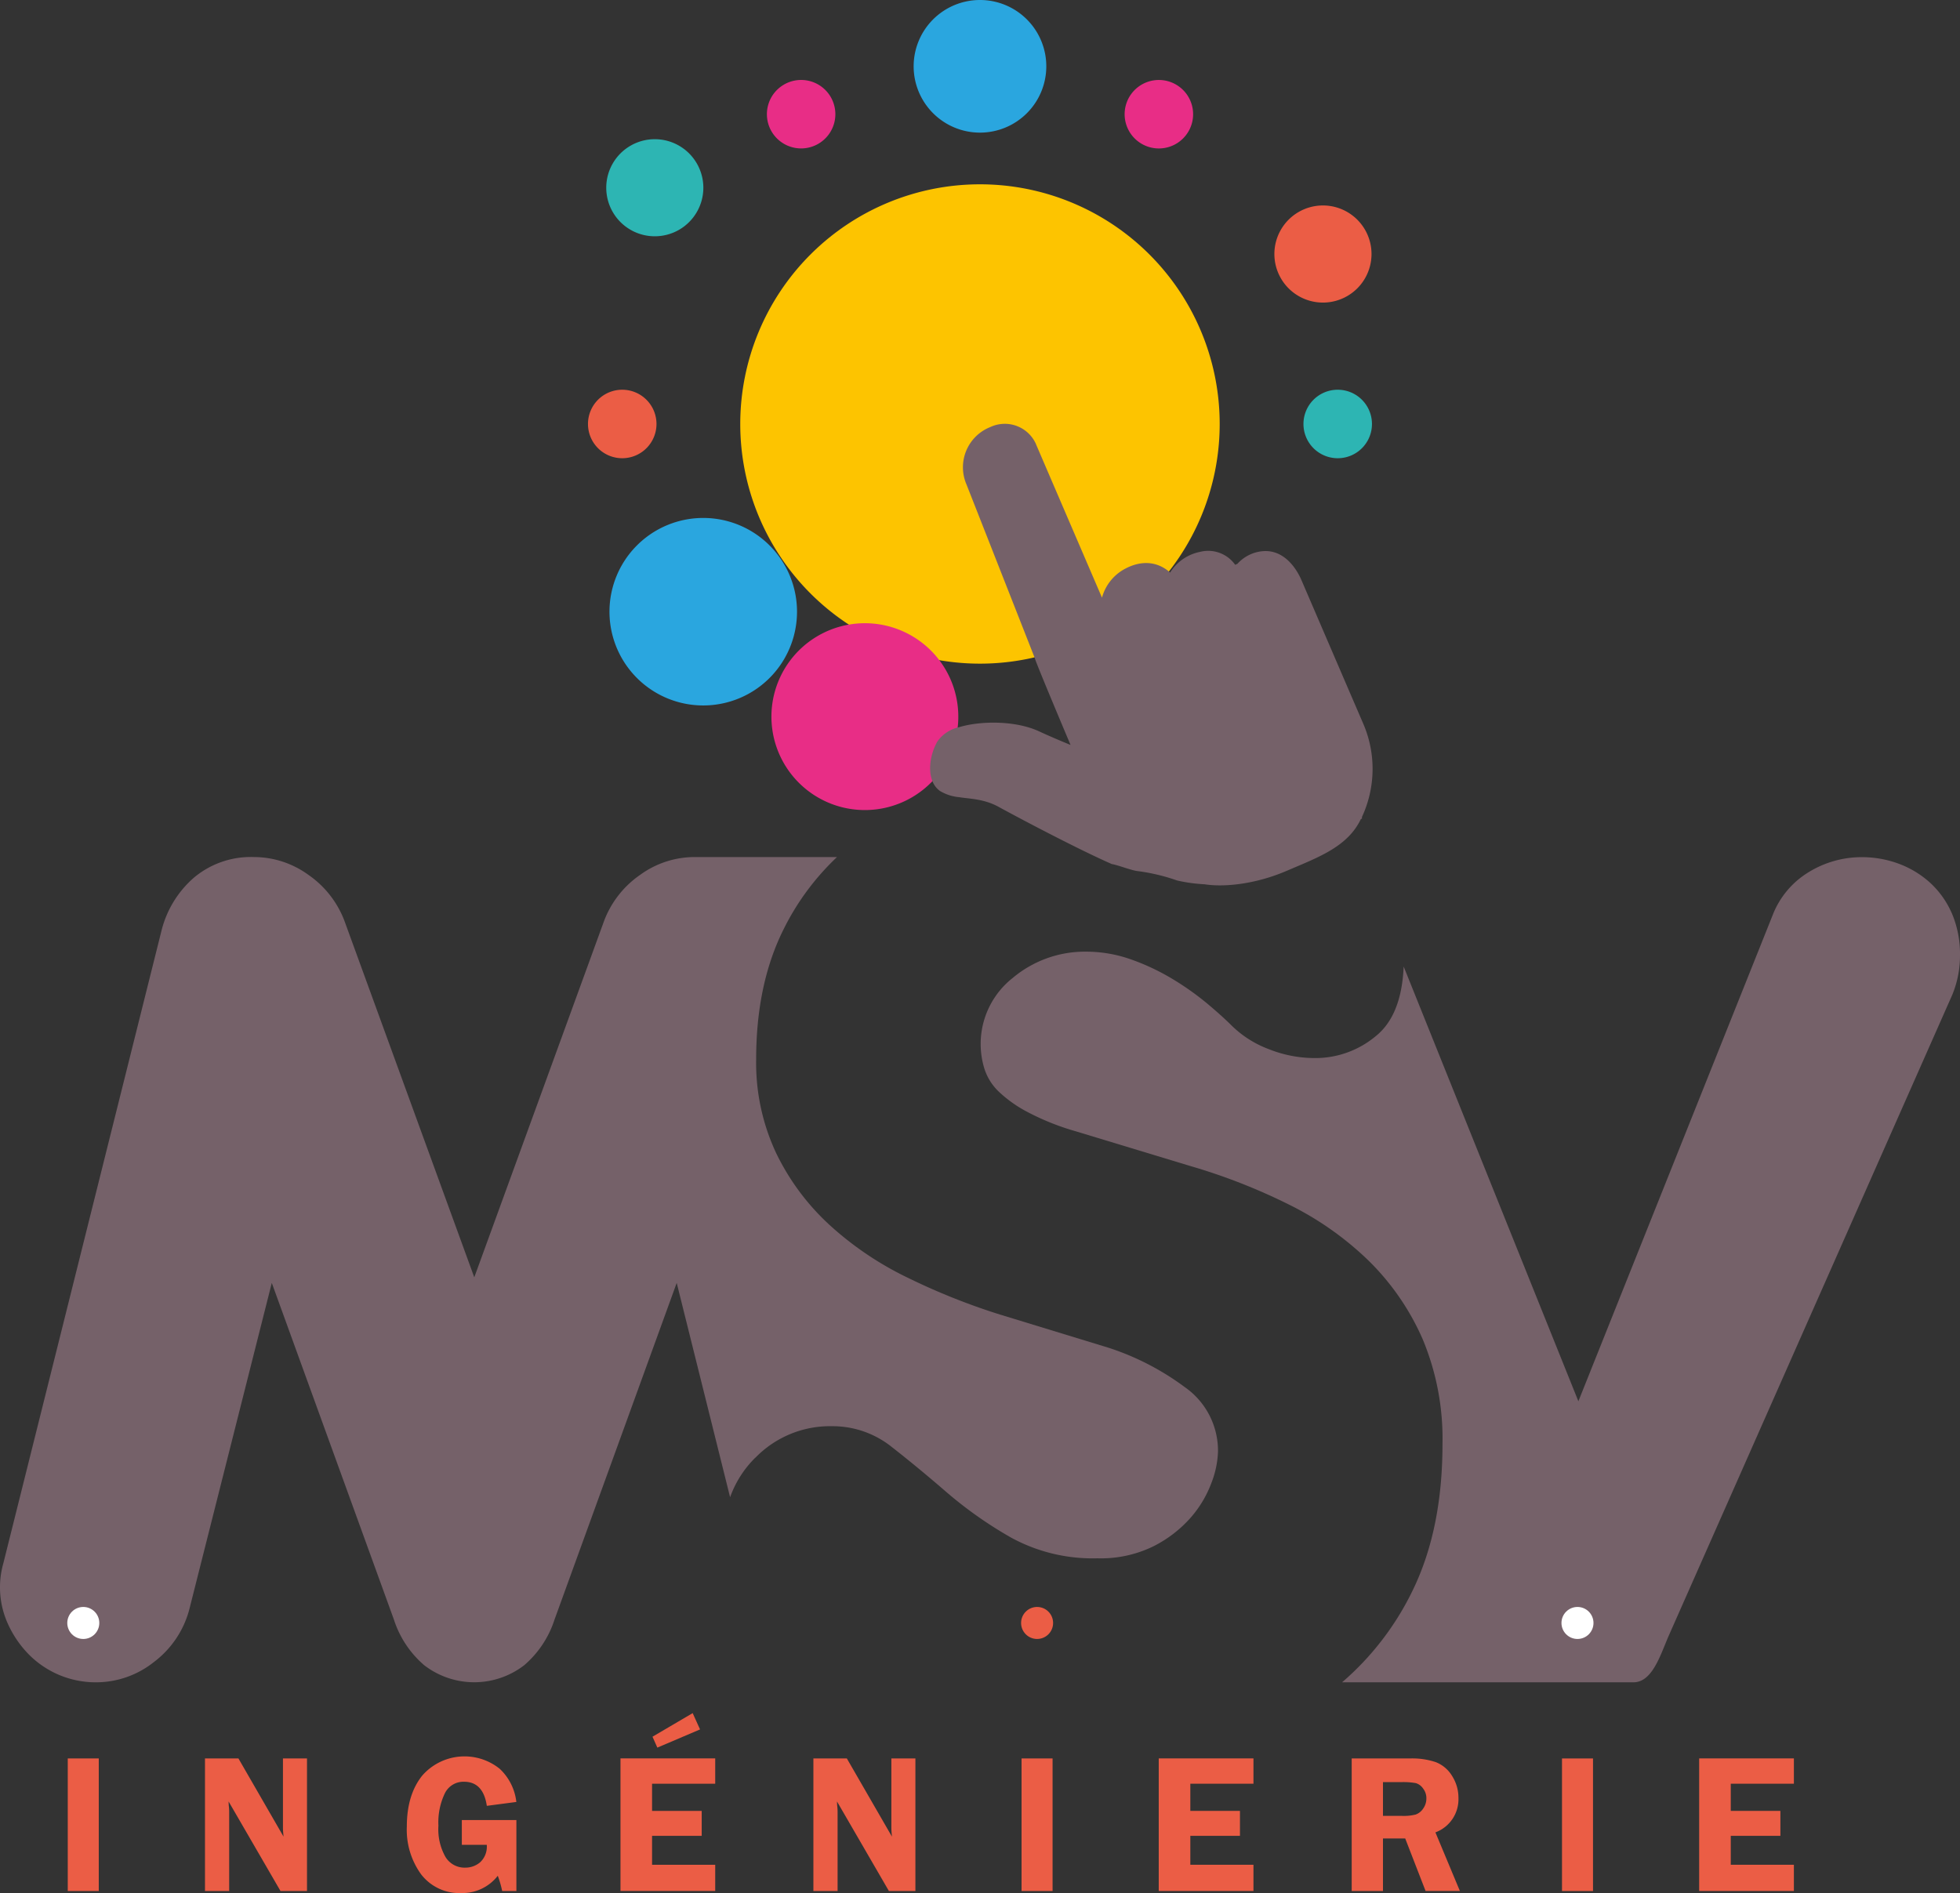<svg xmlns="http://www.w3.org/2000/svg" width="368.51" height="355.99" viewBox="0 0 368.51 355.99"><rect x="0" y="0" width="368.51" height="355.99" fill="#333333" stroke="none"/><path d="M229.32,79.73a45.07,45.07,0,1,1-45.07-45.07A45.072,45.072,0,0,1,229.32,79.73Z" fill="#fdc400"/><path d="M196.72,12.47A12.47,12.47,0,1,1,184.25,0,12.466,12.466,0,0,1,196.72,12.47Z" fill="#2aa6df"/><path d="M156.2,18.26a6.436,6.436,0,1,1-8.79-2.36,6.429,6.429,0,0,1,8.79,2.36Z" fill="#e82d86"/><path d="M132.24,35.3a9.128,9.128,0,1,0,0,.01Z" fill="#2db5b3"/><path d="M116.99,73.29a6.44,6.44,0,1,1-6.44,6.44A6.436,6.436,0,0,1,116.99,73.29Z" fill="#eb5d45"/><path d="M119.76,102.56a17.63,17.63,0,1,1-.01.01Z" fill="#2aa6df"/><path d="M145.04,134.77a17.568,17.568,0,1,0,0-.01Z" fill="#e82d86"/><path d="M251.51,86.17a6.44,6.44,0,1,1,6.44-6.44,6.436,6.436,0,0,1-6.44,6.44Z" fill="#2db5b3"/><path d="M248.74,56.9a9.131,9.131,0,1,0-.01,0Z" fill="#eb5d45"/><path d="M223.46,24.7a6.438,6.438,0,1,1-2.36-8.8,6.44,6.44,0,0,1,2.36,8.8Z" fill="#e82d86"/><path d="M142.04,274.11a19.532,19.532,0,0,1,14.35-5.91,17.785,17.785,0,0,1,11.22,3.86q4.95,3.87,10.37,8.56a76.771,76.771,0,0,0,12.18,8.56,31.975,31.975,0,0,0,16.16,3.86,22.457,22.457,0,0,0,10.61-2.29,23.3,23.3,0,0,0,7-5.43,21.115,21.115,0,0,0,3.86-6.52,17.828,17.828,0,0,0,1.21-5.79,14.574,14.574,0,0,0-6.27-12.18,49.723,49.723,0,0,0-14.23-7.36L188,247.2a123.387,123.387,0,0,1-17.49-7,61.064,61.064,0,0,1-14.59-9.89,44.729,44.729,0,0,1-10.01-13.51,39.9,39.9,0,0,1-3.74-17.61q0-13.98,5.06-24.24a47.85,47.85,0,0,1,10.14-13.78H130.55a17.409,17.409,0,0,0-10.14,3.31,18.441,18.441,0,0,0-6.83,8.69L89.17,240.2,64.76,173.17a18.441,18.441,0,0,0-6.83-8.69,17.409,17.409,0,0,0-10.14-3.31A16.656,16.656,0,0,0,36.51,165a19.393,19.393,0,0,0-6.1,9.83L.62,294.01A16.306,16.306,0,0,0,0,298.36a16.584,16.584,0,0,0,1.45,6.93,19.981,19.981,0,0,0,3.83,5.69A17.689,17.689,0,0,0,18,316.36a17.464,17.464,0,0,0,10.96-3.83,18.227,18.227,0,0,0,6.62-9.83L51.1,241.25l22.96,63.31a18.941,18.941,0,0,0,5.69,8.58,15.4,15.4,0,0,0,18.82,0,19,19,0,0,0,5.69-8.58l22.97-63.31,10.04,40.31a19.741,19.741,0,0,1,4.76-7.46Z" fill="#756169"/><path d="M366.92,171.63a16.881,16.881,0,0,0-4.22-5.8,18.227,18.227,0,0,0-5.91-3.48,19.855,19.855,0,0,0-6.65-1.16,19.008,19.008,0,0,0-10.13,2.85,16.343,16.343,0,0,0-6.75,8.12l-36.5,91.35-32.85-81.75q-.39,9.09-5.13,12.99a17.709,17.709,0,0,1-11.46,4.22,23.353,23.353,0,0,1-8.8-1.69,19.889,19.889,0,0,1-6.87-4.34c-1.29-1.29-2.89-2.73-4.82-4.34a52.976,52.976,0,0,0-6.51-4.58,42.588,42.588,0,0,0-7.72-3.62,25.333,25.333,0,0,0-8.44-1.44,21.109,21.109,0,0,0-13.75,4.94,15.8,15.8,0,0,0-5.31,17.13,10.314,10.314,0,0,0,2.65,4.22,23.9,23.9,0,0,0,5.43,3.86,47.1,47.1,0,0,0,9.04,3.62l21.47,6.51a111.073,111.073,0,0,1,18.57,7.24,59.065,59.065,0,0,1,15.08,10.61,47.174,47.174,0,0,1,10.13,14.71,48.578,48.578,0,0,1,3.74,19.78q0,15.915-5.55,27.38a53.474,53.474,0,0,1-13.33,17.4h54.78c3.47,0,4.99-4.88,6.54-8.54l53.38-120.68a19.291,19.291,0,0,0,1.48-7.38,19.589,19.589,0,0,0-1.58-8.13Z" fill="#756169"/><path d="M194.81,83.58a6.412,6.412,0,0,0-8.42-3.36l-.42.18a8.136,8.136,0,0,0-4.26,10.69l4.02,10.22,8.86,22.53c.14.75,6.69,16.25,6.69,16.25-1.88-.77-3.99-1.67-5.92-2.56-4.51-2.09-11.1-1.97-15.01-.79a6.739,6.739,0,0,0-4.12,2.71,11.254,11.254,0,0,0-.58,1.21c-1.11,2.72-1.24,6.4,1.06,8.07a8.419,8.419,0,0,0,3.63,1.18c1.8.31,4.58.28,7.34,1.78,4.62,2.53,15.17,8.08,21.36,10.8,1.12.17,3.78,1.23,4.87,1.32a36.531,36.531,0,0,1,7.42,1.77,29.958,29.958,0,0,0,5.15.71c3.6.57,9.47.03,15.42-2.52s11.48-4.52,13.96-9.74l.21-.09v-.31a21.46,21.46,0,0,0,.31-17.38c-.61-1.41-2.84-6.6-3.26-7.57l-8.45-19.64c-.57-1.33-2.79-5.68-7.13-5.4a7.23,7.23,0,0,0-4.87,2.37l-.33.16-.1.05a6.219,6.219,0,0,0-6.62-2.44,8.6,8.6,0,0,0-5.62,3.89c-2.32-2.08-5.33-2.39-8.49-.7a8.739,8.739,0,0,0-4.32,5.42l-7.2-16.74L194.81,83.6Z" fill="#756169"/><path d="M18.57,330.68v24.93H12.74V330.68Z" fill="#eb5d45"/><path d="M57.72,330.68v24.93H52.74l-9.76-16.84c.01.43.02.71.04.84a9.474,9.474,0,0,1,.07,1.08v14.92H38.54V330.68h6.29l8.48,14.7c-.07-.73-.11-1.28-.11-1.66V330.68h4.51Z" fill="#eb5d45"/><path d="M97.09,342.28v13.33H94.42a19.568,19.568,0,0,0-.83-2.87,8.4,8.4,0,0,1-6.8,3.25,9.06,9.06,0,0,1-7.59-3.49,14.263,14.263,0,0,1-2.71-9.02q0-5.955,2.89-9.57a10.549,10.549,0,0,1,14.58-1.28,10.077,10.077,0,0,1,3.12,6.23l-5.55.73q-.675-4.53-4.29-4.53a3.884,3.884,0,0,0-3.59,2.15,12.572,12.572,0,0,0-1.22,6.12,10.545,10.545,0,0,0,1.32,5.86,4.19,4.19,0,0,0,3.74,2.02,4.259,4.259,0,0,0,2.8-1.02,4.013,4.013,0,0,0,1.23-3.27H86.83v-4.66H97.08Z" fill="#eb5d45"/><path d="M134.47,335.43H122.6v5.11h9.33v4.69H122.6v5.44h11.87v4.93H116.66V330.67h17.81v4.75Zm-4.24-13.28,1.39,3.07-8.03,3.42-.91-2.05,7.56-4.44Z" fill="#eb5d45"/><path d="M172.11,330.68v24.93h-4.98l-9.76-16.84c.01.43.02.71.04.84a9.474,9.474,0,0,1,.07,1.08v14.92h-4.55V330.68h6.29l8.48,14.7c-.07-.73-.11-1.28-.11-1.66V330.68h4.51Z" fill="#eb5d45"/><path d="M197.9,330.68v24.93h-5.83V330.68Z" fill="#eb5d45"/><path d="M235.67,335.43H223.8v5.11h9.33v4.69H223.8v5.44h11.87v4.93H217.86V330.67h17.81v4.75Z" fill="#eb5d45"/><path d="M260.02,345.73v9.88h-5.88V330.68H265.1a13.914,13.914,0,0,1,4.87.7,6.228,6.228,0,0,1,3.04,2.58,7.608,7.608,0,0,1,1.2,4.18,6.632,6.632,0,0,1-4.33,6.44l4.6,11.02h-6.45l-3.83-9.88h-4.18Zm0-10.61v6.36h3.58a9.182,9.182,0,0,0,2.55-.25,2.8,2.8,0,0,0,1.41-1.1,3.251,3.251,0,0,0,.62-1.94,2.918,2.918,0,0,0-.62-1.86,2.543,2.543,0,0,0-1.35-1.01,13.314,13.314,0,0,0-2.74-.19h-3.45Z" fill="#eb5d45"/><path d="M299.51,330.68v24.93h-5.83V330.68Z" fill="#eb5d45"/><path d="M337.28,335.43H325.41v5.11h9.33v4.69h-9.33v5.44h11.87v4.93H319.47V330.67h17.81v4.75Z" fill="#eb5d45"/><circle cx="3.01" cy="3.01" r="3.01" transform="translate(191.98 302.19)" fill="#eb5d45"/><circle cx="3.01" cy="3.01" r="3.01" transform="translate(12.65 302.19)" fill="#fff"/><circle cx="3.01" cy="3.01" r="3.01" transform="translate(293.58 302.19)" fill="#fff"/></svg>